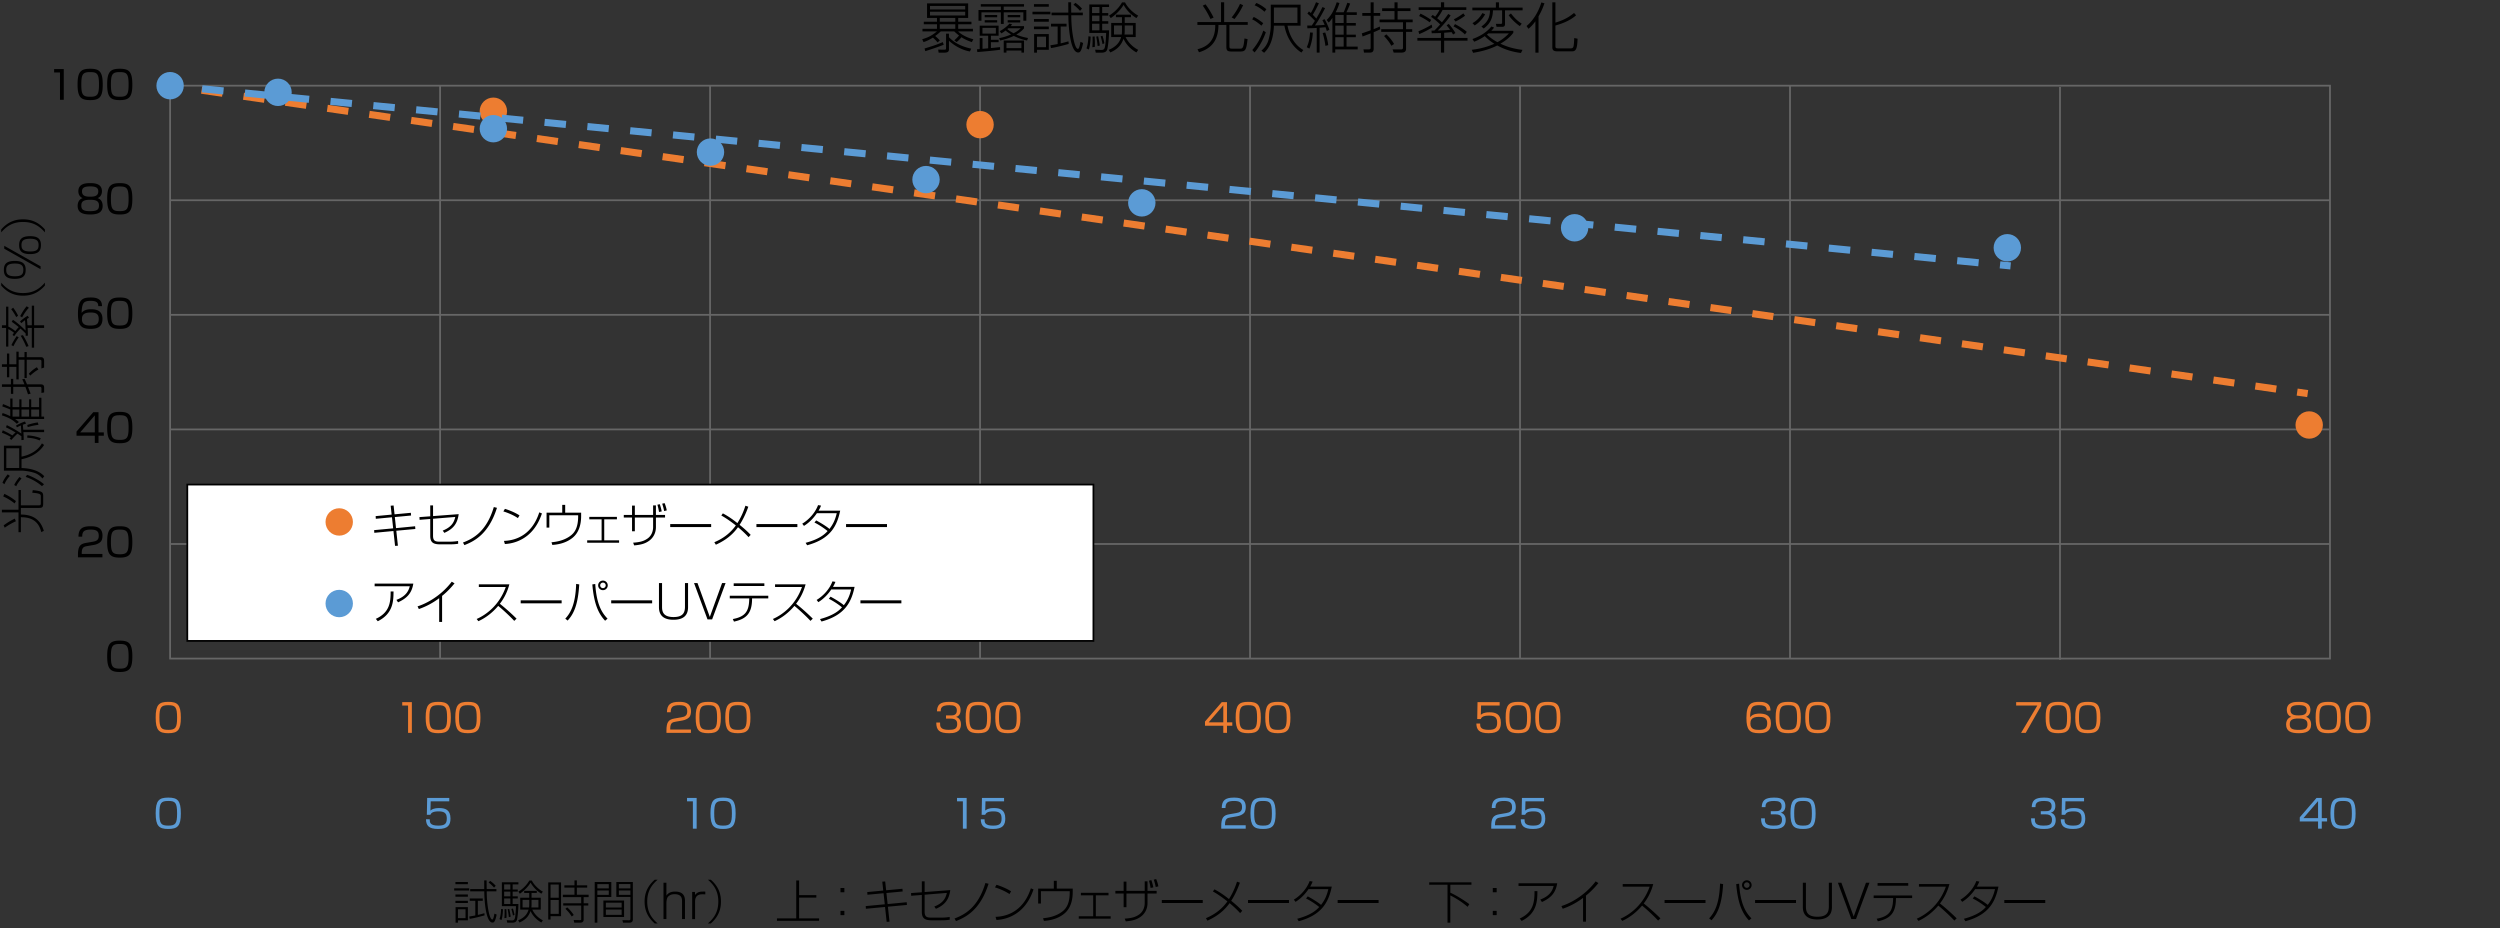<svg xmlns="http://www.w3.org/2000/svg" width="1879.782" height="697.946" viewBox="0 0 1409.837 523.459"><rect x="0" y="0" width="1409.837" height="523.459" fill="#333333" stroke="none"/><g fill="none" stroke="#666" stroke-miterlimit="10"><path d="M95.929 48.32h1218.028v323.07H95.929zM95.929 112.934h1218.028M95.929 177.548h1218.028M95.929 242.162h1218.028M95.929 306.776h1218.028M248.183 371.39V48.32M400.436 371.39V48.32M552.69 371.39V48.32M704.943 371.39V48.32M857.197 371.39V48.32M1009.45 371.39V48.32M1161.704 372.121V49.051"/></g><g fill="none" stroke="#ed7d31" stroke-miterlimit="10" stroke-width="4"><path d="m95.929 48.32 5.939.855"/><path stroke-dasharray="0 0 11.94 11.94" d="m113.686 50.877 1175.852 169.378"/><path d="m1295.447 221.106 5.939.855"/></g><circle cx="278.224" cy="62.738" r="7.726" fill="#ed7d31"/><circle cx="552.69" cy="70.289" r="7.726" fill="#ed7d31"/><circle cx="1302.238" cy="239.67" r="7.726" fill="#ed7d31"/><g fill="none" stroke="#5b9bd5" stroke-miterlimit="10" stroke-width="4"><path d="m95.929 48.32 5.972.584"/><path stroke-dasharray="0 0 12.128 12.128" d="m113.971 50.086 1007.871 98.689"/><path d="m1127.877 149.366 5.972.584"/></g><circle cx="278.224" cy="72.573" r="7.726" fill="#5b9bd5"/><circle cx="95.929" cy="48.32" r="7.726" fill="#5b9bd5"/><circle cx="156.784" cy="52.067" r="7.726" fill="#5b9bd5"/><circle cx="400.67" cy="85.781" r="7.726" fill="#5b9bd5"/><circle cx="522.215" cy="101.281" r="7.726" fill="#5b9bd5"/><circle cx="643.905" cy="114.397" r="7.726" fill="#5b9bd5"/><circle cx="887.979" cy="128.457" r="7.726" fill="#5b9bd5"/><circle cx="1131.995" cy="139.722" r="7.726" fill="#5b9bd5"/><path d="M10.425 288.948h-9.36v-1.482h9.36v-11.154h1.352v8.658h10.011c.91 0 1.222-.078 1.222-1.248v-3.719c0-1.17-.078-1.742-4.81-2.132l.286-1.481c5.018.572 5.876.936 5.876 3.458v4.004c0 2.106-.442 2.574-2.34 2.574H11.777v3.744c5.694.026 10.765 1.897 12.949 9.204l-1.456.702c-1.82-7.826-7.982-8.398-11.493-8.398v8.45h-1.352v-11.18Zm-7.956-10.453c2.756 1.301 4.706 2.627 6.526 4.082l-.754 1.326c-2.418-1.924-4.472-3.068-6.422-3.952l.65-1.456Zm-.416 17.785c2.366-1.769 4.134-2.756 6.266-3.822l.65 1.482c-2.522 1.195-4.29 2.235-6.292 3.64l-.624-1.3ZM5.563 268.408c-1.17 1.196-2.418 3.067-3.042 4.653l-1.118-.806c.572-1.534 1.872-3.562 2.99-4.758l1.17.91Zm6.578-17.083v6.188c7.982-1.638 10.687-6.11 11.519-7.488l1.196.91c-2.08 3.354-6.396 6.864-12.714 8.034v4.966c5.226.183 9.88 1.456 12.818 4.628l-1.014 1.274c-.676-.78-2.184-2.47-4.758-3.25-2.808-.858-5.668-1.17-7.046-1.17H2.209v-14.093h9.933Zm-8.581 1.482v11.128h7.28v-11.128H3.561Zm8.581 17.03c-1.56 1.898-2.418 3.068-2.964 4.368l-1.17-.702c.39-.832.91-1.924 2.964-4.524l1.17.858Zm11.519 4.316a27.068 27.068 0 0 0-9.179-5.2l.78-1.196c3.77 1.3 7.774 3.692 9.542 5.356l-1.144 1.04ZM5.797 230.941c-.494-.234-.936-.416-2.288-.936-1.118-.416-1.664-.624-2.21-.806l.39-1.326c1.066.364 3.094 1.248 4.108 1.768v-4.914h1.274v4.862h3.822v-4.394h1.222v4.394h4.291v-4.394h1.196v4.394h4.446v-5.278h1.3v10.608h1.534v1.352H8.476c1.3.884 1.664 1.248 2.184 1.742l-1.196.962c-2.34-2.262-4.186-3.302-8.398-4.758l.364-1.274c.78.234 2.132.624 4.368 1.769v-3.771Zm-1.95 8.789c1.066.546 5.148 2.626 8.19 4.784-.104-2.184-.13-2.86-.26-4.576a23.65 23.65 0 0 0-2.236 1.066l-.494-1.014c1.118-.728 3.718-1.872 5.018-2.288l.624 1.196a53.29 53.29 0 0 0-1.82.624c.052.442.234 2.392.26 2.808h11.752v1.352H13.207c.156 2.262.156 3.458.156 4.42l-1.3.078c.026-1.144.026-1.586 0-2.184-.728-.494-1.664-1.092-2.21-1.456a39.114 39.114 0 0 0-3.432 3.562l-1.014-.754c.338-.39.468-.546.754-.884-1.846-1.118-3.432-1.768-5.096-2.444l.494-1.352c.312.13.78.364 2.86 1.404.26.13 2.08 1.17 2.574 1.482.65-.65 1.092-1.092 1.794-1.664-2.652-1.534-2.964-1.716-5.434-2.912l.494-1.248Zm3.224-8.789v3.979h3.822v-3.979H7.071Zm5.044 0v3.979h4.291v-3.979h-4.291Zm10.219 17.447c-2.47-1.092-4.368-1.352-6.994-1.56l.104-1.3c3.433.13 6.5 1.118 7.541 1.638l-.65 1.222Zm-.65-8.814c-1.222.156-3.38.494-6.058 1.3l-.26-1.222c1.274-.442 3.926-1.222 5.98-1.404l.338 1.326Zm-4.082-8.632v3.979h4.446v-3.979h-4.446ZM1.091 205.435h2.834v-6.084h1.3v6.084h4.004v-7.124h1.3v3.12h3.276v-2.912h1.274v2.912h7.878c1.352 0 1.924.598 1.924 2.314v3.536l-1.534.52.026-3.952c0-.702-.234-.962-.884-.962h-7.41v10.296h-1.274v-10.296h-3.276v11.076h-1.3v-7.072H5.225v5.85h-1.3v-5.85H1.091v-1.456Zm12.767 8.216c.39.806.806 1.69 1.378 3.094h7.619c1.274 0 2.028.338 2.028 1.846v2.73l-1.534.26.026-2.522c0-.39-.156-.884-.728-.884h-6.838a666.66 666.66 0 0 0 1.456 3.822l-1.482.364c-.234-.728-.52-1.638-1.456-4.187H7.463v3.952h-1.3v-3.952H1.091v-1.43h5.07v-3.094h1.3v3.094h6.318c-.754-1.898-.988-2.34-1.248-2.886l1.326-.208Zm7.8-5.252c-1.508.729-3.614 2.47-4.602 3.433l-.806-1.066c.91-.988 2.522-2.522 4.55-3.666l.858 1.3ZM17.939 183.413v-11.05h1.3v11.05h5.642v1.508h-5.642v11.154h-1.3v-11.154h-2.34c.078 1.326.104 3.042.13 4.368l-1.248.104c-.026-.91-.026-1.014-.026-1.352-.364-.364-1.17-1.222-2.912-2.756-.754.832-2.132 2.184-3.562 4.316l-.91-.728c.234-.39.39-.624.832-1.222-1.274-.962-1.924-1.404-3.198-2.054v9.88H3.431v-10.556h-2.34v-1.508h2.34v-10.478h1.274v11.232c1.196.598 2.288 1.222 3.926 2.548.624-.78 1.248-1.534 1.924-2.236-.156-.156-1.69-1.456-3.952-3.016l.702-1.118c2.652 1.742 5.955 4.836 7.125 6.11 0-.104-.078-3.849-.338-5.876-.442.312-.858.624-2.106 1.664l-.676-.988c1.248-1.17 3.016-2.418 4.316-3.172l.702 1.118c-.338.182-.442.26-1.118.676.078.858.208 2.6.286 3.536h2.444Zm-8.788-4.576a29.577 29.577 0 0 0-2.834-4.498l1.118-.806c1.326 1.794 2.054 3.068 2.756 4.498l-1.04.806Zm1.404 11.415c-1.118 1.456-2.34 3.614-2.964 4.992l-1.144-.624c1.04-2.262 2.47-4.342 2.964-5.07l1.145.702Zm5.746-16.667c-1.326 1.248-3.042 3.848-3.822 5.408l-1.092-.728c.468-.858 2.002-3.718 3.692-5.564l1.222.884Zm-1.508 21.997a40.968 40.968 0 0 0-3.146-6.266l1.3-.286a39.277 39.277 0 0 1 3.172 6.163l-1.326.39ZM.675 159.389c2.86 3.302 6.345 5.876 12.325 5.876s9.464-2.574 12.325-5.876v1.638c-4.265 4.94-8.918 5.72-12.325 5.72s-8.06-.78-12.325-5.72v-1.638ZM8.319 147.143c3.718 0 6.162 1.092 6.162 4.94 0 2.73-.754 5.174-6.162 5.174-4.888 0-6.136-1.976-6.136-5.044 0-2.912 1.092-5.07 6.136-5.07Zm-5.928-8.528L22.88 150.16v1.664L2.391 140.253v-1.638Zm5.98 17.187c3.484 0 4.784-.884 4.784-3.667 0-2.314-1.092-3.51-4.732-3.51-4.108 0-4.914 1.352-4.914 3.588 0 2.21.858 3.588 4.862 3.588Zm8.581-22.621c3.692 0 6.136 1.066 6.136 4.915 0 2.756-.754 5.2-6.136 5.2-4.888 0-6.162-2.002-6.162-5.07 0-2.912 1.118-5.044 6.162-5.044Zm.026 8.632c3.51 0 4.784-.858 4.784-3.64 0-2.34-1.092-3.536-4.732-3.536-4.108 0-4.915 1.378-4.915 3.614 0 2.21.884 3.562 4.862 3.562ZM.675 129.412c4.265-4.94 8.918-5.72 12.325-5.72s8.06.78 12.325 5.72v1.638c-2.86-3.302-6.345-5.876-12.325-5.876S3.536 127.748.675 131.05v-1.638ZM35.955 38.944v17.338h-2.134V40.858H30.52v-1.914h5.435ZM50.849 38.768c5.303 0 7.085 1.672 7.085 8.956 0 6.975-1.76 8.735-7.085 8.735-5.237 0-7.107-1.628-7.107-8.845 0-7.173 1.826-8.845 7.107-8.845Zm-4.995 8.89c0 5.918.968 6.909 5.083 6.909 3.96 0 4.885-1.188 4.885-6.843 0-6.161-1.034-7.063-4.995-7.063-4.071 0-4.973 1.122-4.973 6.997ZM67.546 38.768c5.303 0 7.085 1.672 7.085 8.956 0 6.975-1.76 8.735-7.085 8.735-5.237 0-7.107-1.628-7.107-8.845 0-7.173 1.826-8.845 7.107-8.845Zm-4.995 8.89c0 5.918.968 6.909 5.083 6.909 3.96 0 4.885-1.188 4.885-6.843 0-6.161-1.034-7.063-4.995-7.063-4.071 0-4.973 1.122-4.973 6.997ZM57.89 116.096c0 4.048-3.279 4.862-7.041 4.862-4.093 0-7.063-.99-7.063-4.884 0-.44 0-3.521 2.882-4.357-1.76-.594-2.486-2.266-2.486-3.851 0-4.4 4.291-4.599 6.667-4.599 2.442 0 6.645.242 6.645 4.599 0 1.584-.726 3.257-2.486 3.851 2.816.814 2.882 3.741 2.882 4.379Zm-2.068-.22c0-2.596-1.782-3.212-4.973-3.212-3.609 0-4.995.814-4.995 3.256 0 2.311 1.166 3.168 4.995 3.168 3.96 0 4.973-.968 4.973-3.212Zm-9.571-7.855c0 2.794 2.75 2.904 4.73 2.904 2.619 0 4.445-.572 4.445-2.992 0-1.871-1.034-2.816-4.577-2.816-3.917 0-4.599 1.188-4.599 2.904ZM67.546 103.268c5.303 0 7.085 1.672 7.085 8.956 0 6.975-1.76 8.735-7.085 8.735-5.237 0-7.107-1.628-7.107-8.845 0-7.173 1.826-8.845 7.107-8.845Zm-4.995 8.89c0 5.918.968 6.909 5.083 6.909 3.96 0 4.885-1.188 4.885-6.843 0-6.161-1.034-7.063-4.995-7.063-4.071 0-4.973 1.122-4.973 6.997ZM55.403 172.652c.022-1.584-.462-2.992-4.291-2.992-1.188 0-3.235.066-4.071 1.43-.77 1.254-1.012 3.521-.99 5.391 1.43-2.046 4.269-2.09 5.325-2.09 3.059 0 6.403.814 6.403 5.413 0 5.105-3.63 5.655-6.755 5.655-5.347 0-7.063-1.914-7.063-8.603 0-8.273 2.927-9.087 7.217-9.087 1.716 0 6.403 0 6.337 4.885h-2.112Zm-9.197 7.437c0 3.234 2.728 3.499 4.708 3.499 3.696 0 4.774-1.012 4.774-3.807 0-3.212-2.288-3.542-4.752-3.542-4.467 0-4.73 2.223-4.73 3.851ZM67.546 167.768c5.303 0 7.085 1.672 7.085 8.956 0 6.975-1.76 8.735-7.085 8.735-5.237 0-7.107-1.628-7.107-8.845 0-7.173 1.826-8.845 7.107-8.845Zm-4.995 8.89c0 5.918.968 6.909 5.083 6.909 3.96 0 4.885-1.188 4.885-6.843 0-6.161-1.034-7.063-4.995-7.063-4.071 0-4.973 1.122-4.973 6.997ZM55.557 232.444v11.397h2.993v1.892h-2.993v4.049h-2.09v-4.049H43.148v-2.354l9.461-10.936h2.948Zm-2.09 1.804-8.251 9.593h8.251v-9.593ZM67.546 232.268c5.303 0 7.085 1.672 7.085 8.956 0 6.975-1.76 8.735-7.085 8.735-5.237 0-7.107-1.628-7.107-8.845 0-7.173 1.826-8.845 7.107-8.845Zm-4.995 8.89c0 5.918.968 6.909 5.083 6.909 3.96 0 4.885-1.188 4.885-6.843 0-6.161-1.034-7.063-4.995-7.063-4.071 0-4.973 1.122-4.973 6.997ZM49.132 307.968c-1.65.285-3.037.594-3.037 3.895v.506h11.662v1.914H43.961v-1.254c0-4.709 1.078-6.271 4.511-6.865l3.96-.682c2.046-.353 3.256-1.013 3.256-3.345 0-2.354-1.012-3.477-4.444-3.477-3.829 0-4.863 1.056-4.885 3.982h-2.112c.044-4.269 1.937-5.875 6.799-5.875 2.794 0 6.755.308 6.755 5.28 0 .837-.11 2.597-1.1 3.521-.814.77-2.134 1.452-3.652 1.716l-3.917.683ZM67.546 296.768c5.303 0 7.085 1.672 7.085 8.955 0 6.976-1.76 8.735-7.085 8.735-5.237 0-7.107-1.628-7.107-8.845 0-7.174 1.826-8.846 7.107-8.846Zm-4.995 8.89c0 5.919.968 6.909 5.083 6.909 3.96 0 4.885-1.188 4.885-6.844 0-6.161-1.034-7.062-4.995-7.062-4.071 0-4.973 1.122-4.973 6.997ZM67.546 361.268c5.303 0 7.085 1.673 7.085 8.955 0 6.976-1.76 8.735-7.085 8.735-5.237 0-7.107-1.628-7.107-8.845 0-7.173 1.826-8.846 7.107-8.846Zm-4.995 8.89c0 5.919.968 6.909 5.083 6.909 3.96 0 4.885-1.188 4.885-6.844 0-6.16-1.034-7.062-4.995-7.062-4.071 0-4.973 1.122-4.973 6.997Z"/><g fill="#ed7d31"><path d="M94.896 395.791c5.303 0 7.085 1.672 7.085 8.955 0 6.976-1.76 8.735-7.085 8.735-5.237 0-7.107-1.628-7.107-8.846 0-7.173 1.826-8.845 7.107-8.845Zm-4.995 8.89c0 5.918.968 6.908 5.083 6.908 3.96 0 4.885-1.188 4.885-6.843 0-6.161-1.034-7.062-4.995-7.062-4.071 0-4.973 1.122-4.973 6.997ZM232.262 395.966v17.339h-2.134V397.88h-3.301v-1.914h5.435ZM247.156 395.791c5.303 0 7.085 1.672 7.085 8.955 0 6.976-1.76 8.735-7.085 8.735-5.237 0-7.107-1.628-7.107-8.846 0-7.173 1.826-8.845 7.107-8.845Zm-4.995 8.89c0 5.918.968 6.908 5.083 6.908 3.96 0 4.885-1.188 4.885-6.843 0-6.161-1.034-7.062-4.995-7.062-4.071 0-4.973 1.122-4.973 6.997ZM263.854 395.791c5.303 0 7.085 1.672 7.085 8.955 0 6.976-1.76 8.735-7.085 8.735-5.237 0-7.107-1.628-7.107-8.846 0-7.173 1.826-8.845 7.107-8.845Zm-4.995 8.89c0 5.918.968 6.908 5.083 6.908 3.96 0 4.885-1.188 4.885-6.843 0-6.161-1.034-7.062-4.995-7.062-4.071 0-4.973 1.122-4.973 6.997ZM381.001 406.99c-1.65.286-3.037.595-3.037 3.895v.507h11.662v1.914H375.83v-1.255c0-4.708 1.078-6.271 4.511-6.864l3.96-.683c2.046-.352 3.257-1.012 3.257-3.344 0-2.354-1.012-3.477-4.445-3.477-3.829 0-4.863 1.056-4.885 3.982h-2.112c.044-4.269 1.936-5.875 6.799-5.875 2.794 0 6.755.308 6.755 5.28 0 .837-.11 2.597-1.101 3.521-.814.771-2.134 1.452-3.652 1.717l-3.917.682ZM399.416 395.791c5.303 0 7.085 1.672 7.085 8.955 0 6.976-1.76 8.735-7.085 8.735-5.237 0-7.107-1.628-7.107-8.846 0-7.173 1.826-8.845 7.107-8.845Zm-4.995 8.89c0 5.918.968 6.908 5.083 6.908 3.96 0 4.885-1.188 4.885-6.843 0-6.161-1.034-7.062-4.995-7.062-4.071 0-4.973 1.122-4.973 6.997ZM416.113 395.791c5.303 0 7.085 1.672 7.085 8.955 0 6.976-1.76 8.735-7.085 8.735-5.237 0-7.107-1.628-7.107-8.846 0-7.173 1.826-8.845 7.107-8.845Zm-4.995 8.89c0 5.918.968 6.908 5.083 6.908 3.96 0 4.885-1.188 4.885-6.843 0-6.161-1.034-7.062-4.995-7.062-4.071 0-4.973 1.122-4.973 6.997ZM530.136 407.474c-.044 2.046-.088 4.114 4.863 4.114 2.75 0 4.796-.33 4.796-3.19 0-1.122-.066-3.168-3.718-3.168h-2.596v-1.782h2.618c1.32 0 3.499 0 3.499-2.795 0-2.398-1.606-2.97-4.247-2.97-4.489 0-4.841 1.628-4.863 3.477h-2.112c.154-3.587 1.584-5.369 6.909-5.369 1.87 0 6.425 0 6.425 4.665 0 3.124-1.958 3.652-2.574 3.828.682.242 2.772.946 2.772 4.158 0 4.841-4.269 5.039-6.645 5.039-5.545 0-7.261-1.65-7.261-6.007h2.134ZM551.675 395.791c5.303 0 7.085 1.672 7.085 8.955 0 6.976-1.76 8.735-7.085 8.735-5.237 0-7.107-1.628-7.107-8.846 0-7.173 1.826-8.845 7.107-8.845Zm-4.995 8.89c0 5.918.968 6.908 5.083 6.908 3.96 0 4.885-1.188 4.885-6.843 0-6.161-1.034-7.062-4.995-7.062-4.071 0-4.973 1.122-4.973 6.997ZM568.373 395.791c5.303 0 7.085 1.672 7.085 8.955 0 6.976-1.76 8.735-7.085 8.735-5.237 0-7.107-1.628-7.107-8.846 0-7.173 1.826-8.845 7.107-8.845Zm-4.995 8.89c0 5.918.968 6.908 5.083 6.908 3.96 0 4.885-1.188 4.885-6.843 0-6.161-1.034-7.062-4.995-7.062-4.071 0-4.973 1.122-4.973 6.997ZM691.945 395.966v11.397h2.993v1.893h-2.993v4.049h-2.09v-4.049h-10.319v-2.354l9.461-10.936h2.948Zm-2.09 1.805-8.251 9.593h8.251v-9.593ZM703.934 395.791c5.303 0 7.085 1.672 7.085 8.955 0 6.976-1.76 8.735-7.085 8.735-5.236 0-7.106-1.628-7.106-8.846 0-7.173 1.826-8.845 7.106-8.845Zm-4.994 8.89c0 5.918.968 6.908 5.082 6.908 3.961 0 4.885-1.188 4.885-6.843 0-6.161-1.034-7.062-4.994-7.062-4.071 0-4.973 1.122-4.973 6.997ZM720.632 395.791c5.303 0 7.085 1.672 7.085 8.955 0 6.976-1.761 8.735-7.085 8.735-5.237 0-7.107-1.628-7.107-8.846 0-7.173 1.826-8.845 7.107-8.845Zm-4.995 8.89c0 5.918.968 6.908 5.083 6.908 3.96 0 4.885-1.188 4.885-6.843 0-6.161-1.034-7.062-4.995-7.062-4.07 0-4.973 1.122-4.973 6.997ZM845.701 395.966v1.914h-10.473l-.154 5.237c.616-.528 1.65-1.431 4.973-1.431 3.146 0 6.337.814 6.337 5.854 0 3.696-1.364 5.94-6.931 5.94-5.413 0-6.8-1.958-6.888-5.457h2.112c.022 1.738.044 3.564 4.797 3.564 3.345 0 4.818-.836 4.818-3.828 0-2.354-.483-4.203-4.51-4.203-3.565 0-4.27.946-4.753 1.937h-1.98l.176-9.527h12.476ZM856.194 395.791c5.303 0 7.085 1.672 7.085 8.955 0 6.976-1.76 8.735-7.085 8.735-5.236 0-7.106-1.628-7.106-8.846 0-7.173 1.826-8.845 7.106-8.845Zm-4.994 8.89c0 5.918.968 6.908 5.082 6.908 3.961 0 4.885-1.188 4.885-6.843 0-6.161-1.034-7.062-4.994-7.062-4.071 0-4.973 1.122-4.973 6.997ZM872.892 395.791c5.303 0 7.085 1.672 7.085 8.955 0 6.976-1.761 8.735-7.085 8.735-5.237 0-7.107-1.628-7.107-8.846 0-7.173 1.826-8.845 7.107-8.845Zm-4.995 8.89c0 5.918.968 6.908 5.083 6.908 3.96 0 4.885-1.188 4.885-6.843 0-6.161-1.034-7.062-4.995-7.062-4.07 0-4.973 1.122-4.973 6.997ZM996.31 400.675c.022-1.584-.462-2.992-4.291-2.992-1.188 0-3.234.065-4.07 1.43-.77 1.254-1.012 3.521-.99 5.391 1.431-2.046 4.269-2.09 5.325-2.09 3.059 0 6.402.813 6.402 5.412 0 5.105-3.63 5.655-6.755 5.655-5.347 0-7.062-1.914-7.062-8.604 0-8.272 2.926-9.087 7.217-9.087 1.717 0 6.403 0 6.337 4.885h-2.112Zm-9.197 7.437c0 3.234 2.729 3.499 4.709 3.499 3.696 0 4.774-1.013 4.774-3.807 0-3.213-2.288-3.543-4.753-3.543-4.467 0-4.73 2.223-4.73 3.851ZM1008.454 395.791c5.303 0 7.085 1.672 7.085 8.955 0 6.976-1.761 8.735-7.085 8.735-5.237 0-7.107-1.628-7.107-8.846 0-7.173 1.826-8.845 7.107-8.845Zm-4.995 8.89c0 5.918.968 6.908 5.083 6.908 3.96 0 4.885-1.188 4.885-6.843 0-6.161-1.034-7.062-4.995-7.062-4.07 0-4.973 1.122-4.973 6.997ZM1025.151 395.791c5.303 0 7.085 1.672 7.085 8.955 0 6.976-1.76 8.735-7.085 8.735-5.236 0-7.106-1.628-7.106-8.846 0-7.173 1.826-8.845 7.106-8.845Zm-4.994 8.89c0 5.918.968 6.908 5.082 6.908 3.961 0 4.885-1.188 4.885-6.843 0-6.161-1.034-7.062-4.994-7.062-4.071 0-4.973 1.122-4.973 6.997ZM1151.1 395.966v1.98l-8.735 15.358h-2.618l9.176-15.425h-11.948v-1.914h14.126ZM1160.713 395.791c5.303 0 7.085 1.672 7.085 8.955 0 6.976-1.761 8.735-7.085 8.735-5.237 0-7.107-1.628-7.107-8.846 0-7.173 1.826-8.845 7.107-8.845Zm-4.995 8.89c0 5.918.968 6.908 5.083 6.908 3.96 0 4.885-1.188 4.885-6.843 0-6.161-1.034-7.062-4.995-7.062-4.07 0-4.973 1.122-4.973 6.997ZM1177.411 395.791c5.303 0 7.085 1.672 7.085 8.955 0 6.976-1.76 8.735-7.085 8.735-5.236 0-7.106-1.628-7.106-8.846 0-7.173 1.826-8.845 7.106-8.845Zm-4.994 8.89c0 5.918.968 6.908 5.082 6.908 3.961 0 4.885-1.188 4.885-6.843 0-6.161-1.034-7.062-4.994-7.062-4.071 0-4.973 1.122-4.973 6.997ZM1303.316 408.619c0 4.048-3.279 4.862-7.041 4.862-4.093 0-7.063-.99-7.063-4.885 0-.44 0-3.521 2.883-4.356-1.761-.594-2.486-2.267-2.486-3.851 0-4.4 4.29-4.599 6.667-4.599 2.442 0 6.645.242 6.645 4.599 0 1.584-.726 3.257-2.486 3.851 2.816.814 2.883 3.74 2.883 4.379Zm-2.068-.221c0-2.596-1.782-3.212-4.973-3.212-3.608 0-4.995.813-4.995 3.256 0 2.311 1.166 3.169 4.995 3.169 3.96 0 4.973-.969 4.973-3.213Zm-9.571-7.854c0 2.794 2.75 2.904 4.73 2.904 2.618 0 4.444-.572 4.444-2.992 0-1.871-1.034-2.816-4.576-2.816-3.917 0-4.599 1.188-4.599 2.904ZM1312.972 395.791c5.303 0 7.085 1.672 7.085 8.955 0 6.976-1.76 8.735-7.085 8.735-5.236 0-7.106-1.628-7.106-8.846 0-7.173 1.826-8.845 7.106-8.845Zm-4.994 8.89c0 5.918.968 6.908 5.082 6.908 3.961 0 4.885-1.188 4.885-6.843 0-6.161-1.034-7.062-4.994-7.062-4.071 0-4.973 1.122-4.973 6.997ZM1329.67 395.791c5.303 0 7.085 1.672 7.085 8.955 0 6.976-1.761 8.735-7.085 8.735-5.237 0-7.107-1.628-7.107-8.846 0-7.173 1.826-8.845 7.107-8.845Zm-4.995 8.89c0 5.918.968 6.908 5.083 6.908 3.96 0 4.885-1.188 4.885-6.843 0-6.161-1.034-7.062-4.995-7.062-4.07 0-4.973 1.122-4.973 6.997Z"/></g><g fill="#5b9bd5"><path d="M94.896 449.793c5.303 0 7.085 1.673 7.085 8.956 0 6.975-1.76 8.734-7.085 8.734-5.237 0-7.107-1.628-7.107-8.845 0-7.173 1.826-8.846 7.107-8.846Zm-4.995 8.89c0 5.919.968 6.909 5.083 6.909 3.96 0 4.885-1.188 4.885-6.843 0-6.161-1.034-7.063-4.995-7.063-4.071 0-4.973 1.122-4.973 6.997ZM253.36 449.97v1.914h-10.473l-.154 5.236c.616-.527 1.65-1.43 4.973-1.43 3.146 0 6.337.813 6.337 5.853 0 3.696-1.364 5.94-6.931 5.94-5.413 0-6.799-1.958-6.887-5.456h2.112c.022 1.738.044 3.564 4.797 3.564 3.344 0 4.818-.836 4.818-3.829 0-2.354-.484-4.202-4.51-4.202-3.565 0-4.269.946-4.753 1.937h-1.98l.176-9.527h12.476ZM392.871 449.97v17.338h-2.134v-15.424h-3.301v-1.914h5.435ZM407.764 449.793c5.303 0 7.085 1.673 7.085 8.956 0 6.975-1.76 8.734-7.085 8.734-5.237 0-7.107-1.628-7.107-8.845 0-7.173 1.826-8.846 7.107-8.846Zm-4.995 8.89c0 5.919.968 6.909 5.083 6.909 3.96 0 4.885-1.188 4.885-6.843 0-6.161-1.034-7.063-4.995-7.063-4.071 0-4.973 1.122-4.973 6.997ZM545.13 449.97v17.338h-2.134v-15.424h-3.301v-1.914h5.435ZM566.228 449.97v1.914h-10.473l-.154 5.236c.616-.527 1.65-1.43 4.973-1.43 3.146 0 6.337.813 6.337 5.853 0 3.696-1.364 5.94-6.931 5.94-5.413 0-6.799-1.958-6.887-5.456h2.112c.022 1.738.044 3.564 4.797 3.564 3.344 0 4.818-.836 4.818-3.829 0-2.354-.484-4.202-4.51-4.202-3.565 0-4.269.946-4.753 1.937h-1.98l.176-9.527h12.476ZM693.869 460.994c-1.65.286-3.036.594-3.036 3.895v.506h11.661v1.914h-13.796v-1.254c0-4.709 1.078-6.271 4.511-6.865l3.961-.682c2.046-.353 3.257-1.013 3.257-3.345 0-2.354-1.013-3.477-4.445-3.477-3.828 0-4.862 1.057-4.885 3.982h-2.112c.044-4.269 1.937-5.875 6.799-5.875 2.795 0 6.756.309 6.756 5.281 0 .836-.11 2.597-1.101 3.521-.814.77-2.135 1.452-3.652 1.716l-3.917.683ZM712.283 449.793c5.303 0 7.085 1.673 7.085 8.956 0 6.975-1.76 8.734-7.085 8.734-5.236 0-7.106-1.628-7.106-8.845 0-7.173 1.826-8.846 7.106-8.846Zm-4.994 8.89c0 5.919.968 6.909 5.082 6.909 3.961 0 4.885-1.188 4.885-6.843 0-6.161-1.034-7.063-4.994-7.063-4.071 0-4.973 1.122-4.973 6.997ZM846.128 460.994c-1.65.286-3.036.594-3.036 3.895v.506h11.661v1.914h-13.796v-1.254c0-4.709 1.078-6.271 4.511-6.865l3.961-.682c2.046-.353 3.257-1.013 3.257-3.345 0-2.354-1.013-3.477-4.445-3.477-3.828 0-4.862 1.057-4.885 3.982h-2.112c.044-4.269 1.937-5.875 6.799-5.875 2.795 0 6.756.309 6.756 5.281 0 .836-.11 2.597-1.101 3.521-.814.77-2.135 1.452-3.652 1.716l-3.917.683ZM870.748 449.97v1.914h-10.474l-.154 5.236c.616-.527 1.65-1.43 4.973-1.43 3.146 0 6.337.813 6.337 5.853 0 3.696-1.364 5.94-6.931 5.94-5.413 0-6.799-1.958-6.887-5.456h2.112c.021 1.738.044 3.564 4.797 3.564 3.344 0 4.818-.836 4.818-3.829 0-2.354-.484-4.202-4.511-4.202-3.564 0-4.269.946-4.753 1.937h-1.98l.177-9.527h12.476ZM995.263 461.477c-.044 2.047-.088 4.115 4.863 4.115 2.75 0 4.796-.33 4.796-3.19 0-1.122-.065-3.169-3.718-3.169h-2.597v-1.782h2.618c1.32 0 3.499 0 3.499-2.794 0-2.398-1.606-2.971-4.247-2.971-4.488 0-4.841 1.628-4.862 3.477h-2.112c.153-3.587 1.584-5.369 6.909-5.369 1.87 0 6.425 0 6.425 4.665 0 3.124-1.959 3.652-2.574 3.828.682.242 2.771.946 2.771 4.159 0 4.841-4.269 5.038-6.645 5.038-5.545 0-7.261-1.649-7.261-6.007h2.134ZM1016.802 449.793c5.303 0 7.085 1.673 7.085 8.956 0 6.975-1.761 8.734-7.085 8.734-5.237 0-7.107-1.628-7.107-8.845 0-7.173 1.826-8.846 7.107-8.846Zm-4.995 8.89c0 5.919.968 6.909 5.083 6.909 3.96 0 4.885-1.188 4.885-6.843 0-6.161-1.034-7.063-4.995-7.063-4.07 0-4.973 1.122-4.973 6.997ZM1147.523 461.477c-.044 2.047-.088 4.115 4.863 4.115 2.75 0 4.796-.33 4.796-3.19 0-1.122-.065-3.169-3.718-3.169h-2.597v-1.782h2.618c1.32 0 3.499 0 3.499-2.794 0-2.398-1.606-2.971-4.247-2.971-4.488 0-4.841 1.628-4.862 3.477h-2.112c.153-3.587 1.584-5.369 6.909-5.369 1.87 0 6.425 0 6.425 4.665 0 3.124-1.959 3.652-2.574 3.828.682.242 2.771.946 2.771 4.159 0 4.841-4.269 5.038-6.645 5.038-5.545 0-7.261-1.649-7.261-6.007h2.134ZM1175.266 449.97v1.914h-10.473l-.154 5.236c.616-.527 1.65-1.43 4.973-1.43 3.146 0 6.337.813 6.337 5.853 0 3.696-1.364 5.94-6.931 5.94-5.413 0-6.8-1.958-6.888-5.456h2.112c.022 1.738.044 3.564 4.797 3.564 3.345 0 4.818-.836 4.818-3.829 0-2.354-.483-4.202-4.51-4.202-3.565 0-4.27.946-4.753 1.937h-1.98l.176-9.527h12.476ZM1309.332 449.97v11.397h2.993v1.892h-2.993v4.049h-2.09v-4.049h-10.319v-2.354l9.461-10.936h2.948Zm-2.09 1.804-8.251 9.594h8.251v-9.594ZM1321.321 449.793c5.303 0 7.085 1.673 7.085 8.956 0 6.975-1.76 8.734-7.085 8.734-5.236 0-7.106-1.628-7.106-8.845 0-7.173 1.826-8.846 7.106-8.846Zm-4.994 8.89c0 5.919.968 6.909 5.082 6.909 3.961 0 4.885-1.188 4.885-6.843 0-6.161-1.034-7.063-4.994-7.063-4.071 0-4.973 1.122-4.973 6.997Z"/></g><path fill="#fff" stroke="#000" stroke-miterlimit="10" d="M105.626 273.264h510.995v88.167H105.626z"/><circle cx="191.301" cy="340.349" r="7.726" fill="#5b9bd5"/><circle cx="191.301" cy="294.346" r="7.726" fill="#ed7d31"/><path d="M233.084 329.098c-.858 5.513-3.692 8.32-8.606 10.583l-.91-1.404c5.278-1.977 6.864-4.967 7.515-7.671H211.27v-1.508h21.815Zm-21.139 19.891c7.878-3.614 8.346-9.464 8.346-15.444h1.638c-.052 5.252-.13 12.454-8.893 16.797l-1.092-1.353ZM249.308 350.731h-1.638V337.34a41.7 41.7 0 0 1-11.466 6.137l-.728-1.534c3.666-1.118 12.559-5.044 19.292-13.91l1.561.936c-3.458 4.265-6.422 6.604-7.021 7.072v14.69ZM268.807 349.067c5.123-2.236 12.792-7.67 16.407-18.045h-15.185v-1.481h17.213c-1.04 3.978-2.834 7.696-5.356 10.946.91.728 4.992 3.979 9.412 8.398l-1.3 1.248c-2.366-2.574-6.76-6.631-9.048-8.45-3.068 3.64-6.838 6.656-11.18 8.632l-.962-1.248ZM316.726 338.537v1.69h-23.089v-1.69h23.089ZM318.779 348.885c2.834-3.042 5.772-7.853 6.136-19.604l1.742.285c-.676 11.024-2.86 16.433-6.552 20.385l-1.326-1.065Zm16.9-19.553c.729 11.57 3.771 16.276 6.942 19.553l-1.378 1.17c-3.562-3.822-6.266-9.126-7.202-20.489l1.638-.233Zm7.046.78c0 1.481-1.196 2.704-2.704 2.704s-2.704-1.223-2.704-2.704c0-1.509 1.222-2.704 2.704-2.704s2.704 1.195 2.704 2.704Zm-4.264 0c0 .857.702 1.56 1.56 1.56.884 0 1.56-.728 1.56-1.56 0-.885-.702-1.561-1.56-1.561-.832 0-1.56.676-1.56 1.561ZM367.764 338.537v1.69h-23.089v-1.69h23.089ZM373.354 328.812v13.391c0 2.471.442 5.772 6.448 5.772 4.836 0 6.474-1.95 6.474-5.772v-13.391h1.742v13.625c0 4.706-2.73 7.072-8.243 7.072-5.226 0-8.164-2.21-8.164-7.072v-13.625h1.742ZM393.347 328.812l6.942 19.085 6.917-19.085h1.976l-7.592 20.489h-2.601l-7.592-20.489h1.95ZM433.257 335.962v1.482h-9.126l-.026.962c-.208 7.41-3.172 10.66-10.192 12.143l-.65-1.456c7.202-1.3 8.97-4.603 9.23-10.505l.052-1.144h-10.998v-1.482h21.71Zm-2.21-6.994v1.508h-17.291v-1.508h17.291ZM435.857 349.067c5.123-2.236 12.792-7.67 16.407-18.045h-15.185v-1.481h17.213c-1.04 3.978-2.834 7.696-5.356 10.946.91.728 4.992 3.979 9.412 8.398l-1.3 1.248c-2.366-2.574-6.76-6.631-9.048-8.45-3.068 3.64-6.838 6.656-11.18 8.632l-.962-1.248ZM468.383 336.483c2.964 1.586 6.11 3.588 7.488 4.81 1.794-2.313 3.198-4.836 4.108-8.892h-11.181c-1.95 2.859-4.368 5.355-7.306 7.176l-.962-1.248c3.822-2.314 7.333-6.188 8.918-10.479l1.69.286c-.39.937-.754 1.769-1.404 2.834h12.194c-1.69 8.061-4.992 15.835-18.643 19.527l-.858-1.379c7.982-2.132 10.895-4.966 12.402-6.63-1.222-1.014-4.16-3.198-7.41-4.811l.962-1.195ZM508.319 338.537v1.69H485.23v-1.69h23.089ZM220.317 285.185l1.638-.13.546 4.992 9.204-.857.104 1.533-9.152.858.676 6.24 10.764-1.04.13 1.534-10.738.988.91 8.45-1.612.078-.91-8.373-10.791 1.015-.104-1.508 10.738-1.015-.676-6.24-9.101.858-.104-1.508 9.022-.858-.546-5.019ZM258.668 289.944c-.702 5.252-2.938 8.294-8.086 10.556l-.91-1.273c4.706-1.898 6.318-4.368 7.072-7.696l-12.532 1.014v9.595c0 3.016 1.378 3.328 3.874 3.328h5.148c.702 0 2.678.025 5.096-.391l.052 1.561c-.988.156-2.184.338-4.966.338h-5.174c-3.952 0-5.616-1.092-5.616-4.836v-9.465l-6.006.469-.078-1.534 6.084-.442v-6.162h1.586v6.032l14.456-1.092ZM261.085 305.96c5.382-2.08 13.208-5.877 17.395-20.021l1.768.442c-4.706 14.977-13.026 18.929-18.356 21.035l-.806-1.456ZM292.052 292.179c-2.288-1.586-5.72-3.042-8.19-3.77l.884-1.456c1.976.598 5.46 1.897 8.216 3.692l-.91 1.533Zm-7.853 12.845c7.722-.233 16.095-4.212 19.917-16.095l1.508.624c-.962 2.73-3.016 8.295-8.216 12.48-3.614 2.887-8.06 4.524-12.688 4.759l-.52-1.769ZM318.729 284.717v4.395h8.996v1.819c0 4.811-1.222 9.283-4.654 12.195-4.186 3.51-9.386 4.029-11.597 4.186l-.468-1.508c1.898-.182 7.046-.676 11.102-3.979 2.08-1.689 3.926-4.472 3.926-10.66v-.598h-16.25v6.968h-1.56v-8.424h8.84v-4.395h1.664ZM347.901 291.478v1.403h-7.15v11.831h8.372v1.352H331.13v-1.352h8.138v-11.831h-6.942v-1.403h15.575ZM368.311 285.003h1.586v5.382h5.148v1.482h-5.148v5.356c0 3.926-2.028 6.526-4.03 7.878-1.95 1.353-4.134 2.132-8.243 2.47l-.572-1.533c3.822-.261 5.954-.832 8.086-2.314 2.938-2.054 3.172-5.356 3.172-6.422v-5.435h-10.296v7.723h-1.586v-7.723h-4.654v-1.482h4.654v-5.252h1.586v5.252h10.296v-5.382Zm3.328 3.718c-.286-1.768-.546-2.834-.91-4.082l1.326-.312c.546 1.43.936 3.198 1.118 4.082l-1.534.312Zm2.886-.52a32.103 32.103 0 0 0-1.092-4.16l1.353-.312c.234.546.91 2.263 1.222 4.108l-1.482.364ZM401.045 295.534v1.69h-23.089v-1.69h23.089ZM422.131 302.918c-.806-.885-2.704-2.938-5.954-5.616-4.212 5.979-9.854 8.658-12.48 9.88l-.858-1.404c2.392-1.04 7.852-3.458 12.116-9.464-4.082-3.225-6.604-4.706-8.19-5.616l.884-1.196c2.912 1.534 5.616 3.433 8.19 5.486 2.756-4.29 4.083-8.398 4.524-9.803l1.638.572c-1.768 5.019-3.744 8.398-4.915 10.219 3.51 2.782 5.46 4.836 6.24 5.642l-1.196 1.301ZM449.665 295.534v1.69h-23.089v-1.69h23.089ZM460.272 293.48c2.964 1.586 6.11 3.588 7.488 4.81 1.794-2.313 3.198-4.836 4.108-8.892h-11.181c-1.95 2.859-4.368 5.355-7.306 7.176l-.962-1.248c3.822-2.314 7.333-6.188 8.918-10.479l1.69.286c-.39.937-.754 1.769-1.404 2.834h12.194c-1.69 8.061-4.992 15.835-18.643 19.527l-.858-1.379c7.982-2.132 10.895-4.966 12.402-6.63-1.222-1.014-4.16-3.198-7.41-4.811l.962-1.195ZM500.209 295.534v1.69H477.12v-1.69h23.089ZM264.607 500.969v1.248h-8.476v-1.248h8.476Zm-.754-3.588v1.248h-7.021v-1.248h7.021Zm0 7.046v1.274h-7.021v-1.274h7.021Zm0 3.562v1.248h-7.021v-1.248h7.021Zm0 3.562v7.437h-5.59v1.353h-1.352v-8.789h6.942Zm-1.326 1.223h-4.264v4.992h4.264v-4.992Zm10.738 3.432c-4.628 1.3-6.708 1.69-8.372 1.977l-.286-1.326c.832-.13 2.496-.416 3.432-.599v-8.268h-3.146v-1.326h7.358v1.326h-2.782v7.956c1.716-.39 2.678-.676 3.692-.962l.104 1.222Zm1.144-19.709c0 .885.026 3.251.052 4.889h5.486v1.274h-5.46c-.052 6.838 1.404 15.886 3.146 15.886.624 0 1.014-2.34 1.196-3.328l1.248.547c-.884 4.498-1.742 4.498-2.34 4.498-3.952 0-4.654-13.65-4.628-17.603h-7.957v-1.274h7.93c0-.78-.026-4.187-.026-4.889h1.352Zm4.212 4.057a21.256 21.256 0 0 0-3.094-2.886l.91-.91c1.196.857 2.002 1.534 3.12 2.756l-.936 1.04ZM281.663 518.286c.806-1.872.91-5.382.936-5.694l1.04.156c-.026 1.561-.26 4.55-.858 6.11l-1.118-.572Zm10.687-20.749v1.223h-3.25v2.86h2.886v1.195H289.1v2.652h2.886v1.196H289.1v3.12h3.25c-.026 4.056-.546 8.19-.936 9.204-.156.39-.546 1.353-2.574 1.353h-2.782l-.286-1.404 2.886.13c1.17.052 1.482-.624 1.586-.884.572-1.353.728-6.942.728-7.177h-7.956v-13.469h9.334Zm-4.55 1.223h-3.484v2.86h3.484v-2.86Zm0 4.056h-3.484v2.652h3.484v-2.652Zm0 3.849h-3.484v3.12h3.484v-3.12Zm-3.354 11.103c.052-.677.13-1.586.13-3.198 0-.858-.026-1.378-.026-1.82l.988-.078c0 .364.026.546.104 2.288.026.807 0 1.872-.026 2.652l-1.17.156Zm2.496-.546c-.13-1.534-.286-2.549-.65-4.473l.91-.156c.442 2.133.572 2.834.78 4.368l-1.04.261Zm2.314-.91c-.13-1.015-.624-2.86-.884-3.719l.884-.233c.286.91.754 2.496.884 3.562l-.884.391Zm2.938 2.704c3.667-1.534 5.2-3.666 5.876-6.059h-4.706v-6.683h5.096v-2.704h-2.86v-1.195h7.125v1.195h-2.964v2.704h5.2v6.683h-4.784c.598 1.248 2.158 4.057 5.954 6.059l-.832 1.222c-4.186-2.314-5.746-5.694-6.11-6.475-1.222 3.589-3.536 5.278-6.24 6.475l-.754-1.222Zm.156-16.199c.91-.571 4.056-2.521 6.136-6.24h1.43c1.274 2.601 4.134 5.148 6.214 6.24l-.832 1.17c-2.08-1.222-4.446-3.328-6.084-6.266-1.17 2.158-4.004 4.966-6.058 6.266l-.806-1.17Zm6.11 4.654h-3.77v4.29h3.667c.026-.312.104-.884.104-1.768v-2.522Zm1.3 2.548c0 .702-.026 1.04-.104 1.742h3.978v-4.29h-3.874v2.548ZM316.399 497.615v19.059h-5.928v1.898h-1.3v-20.957h7.228Zm-1.3 1.196h-4.628v7.462h4.628v-7.462Zm0 8.736h-4.628v7.826h4.628v-7.826Zm14.041 11.154c0 1.223-.91 1.612-1.872 1.612h-3.433l-.312-1.482 3.432.053c.806 0 .806-.053.806-.677v-7.54h-10.14v-1.274h10.14v-3.458h-10.348v-1.352h6.552v-4.03h-5.694v-1.274h5.694v-2.808h1.352v2.808h5.824v1.274h-5.824v4.03h6.63v1.352h-2.808v3.458h2.626v1.274h-2.626v8.034Zm-6.708-1.846c-1.196-1.898-2.08-2.834-3.562-4.343l.962-.806c1.3 1.04 2.886 2.964 3.718 4.29l-1.118.858ZM344.74 497.381v8.45h-7.878v14.509h-1.482v-22.959h9.36Zm-1.43 1.195h-6.448v2.419h6.448v-2.419Zm0 3.589h-6.448v2.47h6.448v-2.47Zm8.632 14.95h-11.675v-9.282h11.675v9.282Zm-1.378-8.086h-8.893v2.756h8.893v-2.756Zm0 3.899h-8.893v2.99h8.893v-2.99Zm6.318-15.548v21.164c0 1.795-1.56 1.795-1.95 1.795h-3.588l-.338-1.431 3.562.052c.702 0 .936-.104.936-.857v-12.272h-7.93v-8.45h9.308Zm-1.378 1.195h-6.5v2.419h6.5v-2.419Zm0 3.589h-6.5v2.47h6.5v-2.47ZM370.87 496.107c-3.302 2.86-5.876 6.345-5.876 12.324s2.574 9.465 5.876 12.325h-1.638c-4.94-4.265-5.72-8.919-5.72-12.325s.78-8.06 5.72-12.324h1.638ZM375.809 497.823v7.255c1.378-2.185 3.9-2.288 4.914-2.288 3.979 0 5.564 1.976 5.564 5.226v10.297h-1.664v-10.036c0-1.561-.182-4.005-4.238-4.005-1.976 0-3.042.78-3.614 1.378-.832.858-.962 3.017-.962 3.692v8.971h-1.638v-20.489h1.638ZM391.903 502.998l.078 1.716c1.482-1.95 3.016-1.95 5.772-1.924v1.586a19.318 19.318 0 0 0-1.534-.052c-1.118 0-4.238 0-4.238 4.029v9.959h-1.638v-15.314h1.56ZM400.847 496.107c4.94 4.265 5.72 8.918 5.72 12.324s-.78 8.061-5.72 12.325h-1.638c3.302-2.86 5.876-6.345 5.876-12.325s-2.574-9.464-5.876-12.324h1.638ZM450.637 504.792h9.724v1.404h-9.724v11.726h11.284v1.353h-23.765v-1.353h10.868v-21.398h1.612v8.269ZM476.169 500.788v2.392h-2.185v-2.392h2.185Zm0 12.896v2.392h-2.185v-2.392h2.185ZM497.542 497.199l1.638-.13.546 4.992 9.205-.857.104 1.533-9.152.858.676 6.24 10.765-1.04.13 1.534-10.738.988.91 8.45-1.612.078-.91-8.373-10.79 1.015-.104-1.508 10.738-1.015-.676-6.24-9.1.858-.104-1.508 9.022-.858-.546-5.019ZM535.892 501.958c-.702 5.252-2.938 8.294-8.086 10.556l-.91-1.273c4.706-1.898 6.318-4.368 7.072-7.696l-12.533 1.014v9.595c0 3.016 1.378 3.328 3.875 3.328h5.148c.702 0 2.678.025 5.096-.391l.052 1.561c-.988.156-2.184.338-4.966.338h-5.174c-3.952 0-5.616-1.092-5.616-4.836v-9.465l-6.006.469-.078-1.534 6.084-.442v-6.162h1.586v6.032l14.457-1.092ZM538.309 517.974c5.382-2.08 13.208-5.877 17.395-20.021l1.769.442c-4.707 14.977-13.027 18.929-18.357 21.035l-.806-1.456ZM569.276 504.193c-2.288-1.586-5.72-3.042-8.19-3.77l.884-1.456c1.977.598 5.46 1.897 8.217 3.692l-.91 1.533Zm-7.853 12.845c7.723-.233 16.095-4.212 19.917-16.095l1.508.624c-.962 2.73-3.016 8.295-8.216 12.48-3.614 2.887-8.06 4.524-12.688 4.759l-.52-1.769ZM595.952 496.731v4.395h8.997v1.819c0 4.811-1.222 9.283-4.654 12.195-4.187 3.51-9.387 4.029-11.597 4.186l-.468-1.508c1.898-.182 7.046-.676 11.103-3.979 2.08-1.689 3.926-4.472 3.926-10.66v-.598h-16.25v6.968h-1.56v-8.424h8.84v-4.395h1.664ZM625.125 503.492v1.403h-7.15v11.831h8.372v1.352h-17.993v-1.352h8.138v-11.831h-6.942v-1.403h15.575ZM645.535 497.017h1.586v5.382h5.148v1.482h-5.148v5.356c0 3.926-2.028 6.526-4.03 7.878-1.95 1.353-4.134 2.132-8.242 2.47l-.572-1.533c3.822-.261 5.954-.832 8.086-2.314 2.938-2.054 3.172-5.356 3.172-6.422v-5.435h-10.297v7.723h-1.586v-7.723h-4.654v-1.482h4.654v-5.252h1.586v5.252h10.297v-5.382Zm3.328 3.718c-.286-1.768-.547-2.834-.91-4.082l1.326-.312c.546 1.43.936 3.198 1.117 4.082l-1.533.312Zm2.886-.52a32.103 32.103 0 0 0-1.092-4.16l1.352-.312c.234.546.91 2.263 1.223 4.108l-1.482.364ZM678.268 507.547v1.69h-23.089v-1.69h23.089ZM699.355 514.932c-.807-.885-2.705-2.938-5.955-5.616-4.212 5.979-9.854 8.658-12.48 9.88l-.857-1.404c2.392-1.04 7.852-3.458 12.116-9.464-4.082-3.225-6.604-4.706-8.19-5.616l.884-1.196c2.912 1.534 5.616 3.433 8.19 5.486 2.756-4.29 4.082-8.398 4.524-9.803l1.638.572c-1.768 5.019-3.744 8.398-4.914 10.219 3.511 2.782 5.461 4.836 6.24 5.642l-1.195 1.301ZM726.888 507.547v1.69h-23.089v-1.69h23.089ZM737.496 505.494c2.965 1.586 6.11 3.588 7.488 4.81 1.795-2.313 3.198-4.836 4.108-8.892h-11.181c-1.949 2.859-4.367 5.355-7.306 7.176l-.962-1.248c3.822-2.314 7.332-6.188 8.918-10.479l1.69.286c-.391.937-.754 1.769-1.404 2.834h12.194c-1.689 8.061-4.992 15.835-18.643 19.527l-.858-1.379c7.982-2.132 10.895-4.966 12.403-6.63-1.223-1.014-4.16-3.198-7.411-4.811l.962-1.195ZM777.432 507.547v1.69h-23.089v-1.69h23.089ZM829.797 497.563v1.378h-11.909v4.473c3.017 1.326 7.749 4.238 10.713 6.474l-.988 1.509c-2.704-2.444-6.942-5.123-9.725-6.423v15.367h-1.586v-21.399H805.98v-1.378h23.817ZM844.018 500.788v2.392h-2.185v-2.392h2.185Zm0 12.896v2.392h-2.185v-2.392h2.185ZM878.157 498.109c-.858 5.513-3.692 8.32-8.606 10.583l-.91-1.404c5.278-1.977 6.864-4.967 7.515-7.671h-19.812v-1.508h21.814ZM857.018 518c7.878-3.614 8.347-9.464 8.347-15.444h1.638c-.052 5.252-.13 12.454-8.893 16.797L857.018 518ZM894.38 519.742h-1.638v-13.391a41.705 41.705 0 0 1-11.467 6.137l-.728-1.534c3.666-1.118 12.558-5.044 19.292-13.91l1.561.936c-3.458 4.265-6.423 6.604-7.021 7.072v14.69ZM913.88 518.078c5.122-2.236 12.792-7.67 16.406-18.045h-15.185v-1.481h17.213c-1.04 3.978-2.834 7.696-5.356 10.946.91.728 4.992 3.979 9.412 8.398l-1.3 1.248c-2.366-2.574-6.761-6.631-9.048-8.45-3.068 3.64-6.839 6.656-11.181 8.632l-.962-1.248ZM961.798 507.547v1.69h-23.089v-1.69h23.089ZM963.851 517.896c2.835-3.042 5.772-7.853 6.137-19.604l1.742.285c-.676 11.024-2.86 16.433-6.553 20.385l-1.326-1.065Zm16.901-19.553c.728 11.57 3.77 16.276 6.942 19.553l-1.379 1.17c-3.562-3.822-6.266-9.126-7.202-20.489l1.639-.233Zm7.046.78c0 1.481-1.196 2.704-2.704 2.704s-2.704-1.223-2.704-2.704c0-1.509 1.223-2.704 2.704-2.704s2.704 1.195 2.704 2.704Zm-4.264 0c0 .857.701 1.56 1.56 1.56.884 0 1.561-.728 1.561-1.56 0-.885-.702-1.561-1.561-1.561-.832 0-1.56.676-1.56 1.561ZM1012.836 507.547v1.69h-23.089v-1.69h23.089ZM1018.425 497.823v13.391c0 2.471.442 5.772 6.448 5.772 4.837 0 6.475-1.95 6.475-5.772v-13.391h1.742v13.625c0 4.706-2.73 7.072-8.242 7.072-5.227 0-8.165-2.21-8.165-7.072v-13.625h1.742ZM1038.42 497.823l6.942 19.085 6.916-19.085h1.976l-7.592 20.489h-2.601l-7.592-20.489h1.95ZM1078.33 504.973v1.482h-9.126l-.026.962c-.208 7.41-3.172 10.66-10.192 12.143l-.649-1.456c7.202-1.3 8.97-4.603 9.229-10.505l.053-1.144h-10.999v-1.482h21.711Zm-2.21-6.994v1.508h-17.291v-1.508h17.291ZM1080.93 518.078c5.122-2.236 12.792-7.67 16.406-18.045h-15.185v-1.481h17.213c-1.04 3.978-2.834 7.696-5.356 10.946.91.728 4.992 3.979 9.412 8.398l-1.3 1.248c-2.366-2.574-6.76-6.631-9.049-8.45-3.067 3.64-6.838 6.656-11.18 8.632l-.962-1.248ZM1113.457 505.494c2.964 1.586 6.109 3.588 7.488 4.81 1.794-2.313 3.197-4.836 4.107-8.892h-11.18c-1.95 2.859-4.369 5.355-7.307 7.176l-.962-1.248c3.822-2.314 7.332-6.188 8.918-10.479l1.69.286c-.391.937-.754 1.769-1.404 2.834h12.194c-1.69 8.061-4.992 15.835-18.643 19.527l-.858-1.379c7.982-2.132 10.895-4.966 12.402-6.63-1.222-1.014-4.16-3.198-7.41-4.811l.963-1.195ZM1153.392 507.547v1.69h-23.089v-1.69h23.089ZM538.167 22.723c1.24-1.055 2.387-2.326 2.667-2.698-1.302-.992-2.046-1.706-2.729-2.326h-7.565c-1.52 1.396-2.294 1.984-3.163 2.604.341.311 1.519 1.271 2.604 2.48l-1.24 1.147c-1.147-1.364-1.426-1.612-2.635-2.729-2.543 1.612-4.31 2.232-5.302 2.542l-.744-1.612c3.814-1.147 5.55-2.17 8.34-4.434h-8.186V16.24h8.186v-2.542h-7.441V12.24h7.441v-2.139h-5.612V1.917h23.192v8.186h-5.612v2.139h7.472V13.7h-7.472v2.542h8.31v1.457h-8.372c1.892 1.954 5.644 3.752 8.589 4.434l-.837 1.612c-.992-.341-3.566-1.209-5.892-2.759-.868 1.178-1.736 1.953-2.697 2.759l-1.302-1.023Zm-16.774 4.62c3.473-1.054 6.976-2.139 10.294-3.597l.496 1.488c-3.442 1.426-8.837 3.131-10.387 3.627l-.403-1.519Zm22.913-23.999h-19.844v1.984h19.844V3.344Zm0 3.287h-19.844v2.108h19.844V6.631Zm-9.146 14.387c2.201 2.202 5.426 4.837 12.526 6.418l-.713 1.581c-4.31-.682-8.96-3.349-11.813-6.015v4.806c0 1.705-1.24 1.891-2.884 1.891h-2.945l-.279-1.736 3.441.062c.899.031 1.023-.248 1.023-.899v-8.123h1.644v2.015Zm3.565-10.914h-8.744v2.139h8.744v-2.139Zm0 3.597h-8.744v2.542h8.744v-2.542ZM564.02 28.024c-2.791.527-12.774 1.333-12.867 1.333l-.217-1.55c.589-.031.651-.031 1.55-.124v-6.232h1.581v6.077l3.194-.279v-7.1h-4.775v-5.674h10.666v5.674h-4.341v2.294h4.341v1.364h-4.341v3.287c.558-.031 4.93-.496 5.147-.527l.062 1.457ZM577.477 2.32v1.396h-11.441v1.922h12.743v6.046h-1.674V6.94h-11.069v6.573h-1.612V6.94h-10.945v4.744h-1.674V5.638h12.62V3.716h-11.317V2.32h24.371Zm-15.875 13.395h-7.565v3.225h7.565v-3.225Zm.744-7.255v1.271h-7.039V8.46h7.039Zm0 2.914v1.303h-7.039v-1.303h7.039Zm1.116 10.139c2.294-.465 4.155-.992 6.759-2.108-1.674-.961-2.542-1.674-3.132-2.202-1.364 1.055-1.767 1.271-2.449 1.612l-.837-1.271c2.294-1.147 4.465-3.007 5.488-4.248l1.519.465c-.372.434-.496.558-.868.961h7.535v1.271c-.651.744-1.736 1.984-4.341 3.504 2.698 1.147 4.899 1.612 6.604 1.922l-.558 1.427c-1.055-.217-3.969-.807-7.473-2.604-1.612.806-4.124 1.798-7.689 2.604l-.558-1.333Zm12.557 8.155v-1.179h-8.434v1.179h-1.55v-6.821h11.441v6.821h-1.458Zm0-5.52h-8.434v3.008h8.434v-3.008Zm-7.379-8.216c-.341.279-.403.341-.589.496.775.651 1.798 1.426 3.535 2.326 2.264-1.179 3.069-1.923 4.031-2.822h-6.976Zm6.697-7.472v1.271h-7.069V8.46h7.069Zm0 2.914v1.303h-7.069v-1.303h7.069ZM592.354 6.6v1.488h-10.108V6.6h10.108Zm-.899-4.279v1.488h-8.372V2.321h8.372Zm0 8.403v1.519h-8.372v-1.519h8.372Zm0 4.248v1.488h-8.372v-1.488h8.372Zm0 4.248v8.868h-6.667V29.7h-1.612V19.22h8.279Zm-1.582 1.457h-5.085v5.953h5.085v-5.953Zm12.805 4.093c-5.519 1.551-7.999 2.016-9.983 2.356l-.341-1.581a144.49 144.49 0 0 0 4.093-.713v-9.86h-3.751v-1.581h8.774v1.581h-3.317v9.488c2.046-.465 3.193-.807 4.402-1.147l.124 1.457Zm1.364-23.502c0 1.054.031 3.875.062 5.829h6.542v1.519h-6.511c-.062 8.155 1.674 18.945 3.751 18.945.744 0 1.209-2.791 1.427-3.969l1.488.651c-1.055 5.364-2.078 5.364-2.791 5.364-4.713 0-5.55-16.278-5.519-20.991h-9.488V7.097h9.457c0-.931-.031-4.992-.031-5.829h1.612Zm5.023 4.837a25.355 25.355 0 0 0-3.69-3.442l1.085-1.085c1.426 1.023 2.387 1.83 3.721 3.287l-1.116 1.24ZM612.688 27.249c.961-2.232 1.085-6.418 1.116-6.79l1.24.186c-.031 1.86-.31 5.426-1.023 7.287l-1.333-.683Zm12.744-24.742v1.457h-3.876v3.411h3.441v1.426h-3.441v3.163h3.441v1.426h-3.441v3.721h3.876c-.031 4.837-.651 9.767-1.116 10.976-.187.465-.651 1.612-3.07 1.612h-3.318l-.341-1.674 3.441.155c1.396.062 1.768-.744 1.892-1.055.682-1.612.868-8.278.868-8.558H614.3V2.507h11.131Zm-5.426 1.457h-4.155v3.411h4.155V3.964Zm0 4.837h-4.155v3.163h4.155V8.801Zm0 4.589h-4.155v3.721h4.155V13.39Zm-4 13.239c.062-.806.155-1.891.155-3.813 0-1.023-.031-1.644-.031-2.17l1.178-.093c0 .435.031.651.124 2.729.031.961 0 2.232-.031 3.163l-1.395.186Zm2.977-.651c-.155-1.83-.341-3.039-.775-5.333l1.085-.186c.527 2.542.683 3.38.931 5.209l-1.24.31Zm2.759-1.085c-.155-1.209-.744-3.41-1.054-4.434l1.054-.279c.341 1.085.899 2.977 1.054 4.248l-1.054.465Zm3.503 3.225c4.372-1.829 6.201-4.372 7.008-7.224h-5.612v-7.968h6.077V9.701h-3.411V8.274h8.496v1.427h-3.535v3.225h6.201v7.968h-5.705c.713 1.488 2.574 4.837 7.1 7.224l-.992 1.458c-4.992-2.759-6.852-6.791-7.286-7.72-1.457 4.278-4.217 6.294-7.441 7.72l-.899-1.458Zm.187-19.316c1.085-.682 4.837-3.008 7.317-7.441h1.705c1.52 3.101 4.93 6.139 7.41 7.441l-.992 1.396c-2.48-1.458-5.302-3.969-7.255-7.473-1.396 2.573-4.775 5.922-7.225 7.473l-.961-1.396Zm7.286 5.55h-4.496v5.116h4.372c.031-.372.124-1.054.124-2.108v-3.008Zm1.55 3.039c0 .837-.031 1.24-.124 2.077h4.744v-5.116h-4.62v3.039ZM688.578 12.429V1.267h1.768v11.162h13.302v1.612h-10.325v11.937c0 1.085.093 1.458 1.488 1.458h4.434c1.396 0 2.078-.093 2.543-5.736l1.768.341c-.683 5.984-1.116 7.008-4.124 7.008h-4.775c-2.511 0-3.069-.527-3.069-2.791V14.042h-4.465c-.031 6.79-2.264 12.836-10.976 15.44l-.838-1.736c9.333-2.17 10.016-9.519 10.016-13.704h-10.077V12.43h13.332Zm-8.743-9.984c2.108 2.822 3.286 4.93 4.558 7.473l-1.768.775c-1.426-3.008-2.666-5.116-4.341-7.504l1.551-.744Zm21.208.496c-1.551 3.287-3.132 5.612-4.868 7.783l-1.581-.899c2.294-2.884 3.658-5.333 4.713-7.659l1.736.775ZM711.362 14.475c-2.264-1.86-3.659-2.883-5.209-3.534l.837-1.396c.992.465 2.294 1.085 5.395 3.535l-1.022 1.395Zm-5.147 13.736c4.093-4.713 5.736-9.55 6.201-10.945l1.427.93c-1.551 4.496-4.403 9.271-6.388 11.379l-1.24-1.364Zm6.853-21.58c-1.427-1.395-3.659-2.883-5.55-3.627l.961-1.333c1.829.682 4.248 2.232 5.674 3.566l-1.085 1.395Zm20.371 7.844h-7.38c1.953 9.519 7.286 12.744 8.93 13.736l-1.085 1.426c-4-2.48-8.186-7.627-9.581-15.162h-5.922c-.217 6.232-1.736 11.782-5.52 15.286l-1.519-1.209c.93-.807 2.945-2.604 3.875-5.674 1.023-3.349 1.396-6.759 1.396-8.403V2.631h16.806v11.844Zm-1.768-10.231H718.4v8.682h13.271V4.243ZM736.935 26.629c1.303-2.945 1.612-5.209 1.86-8.34l1.551.124c-.155 4.093-1.333 7.751-1.953 8.992l-1.458-.775ZM747.26 4.584c-.651 1.271-3.132 6.139-5.705 9.767 2.604-.124 3.411-.155 5.457-.31a28.235 28.235 0 0 0-1.271-2.667l1.21-.589c.868 1.333 2.232 4.434 2.729 5.984l-1.427.744c-.434-1.303-.527-1.582-.744-2.171-.527.062-2.853.279-3.349.311v14.015h-1.612V15.746c-2.697.186-4.124.186-5.271.186l-.094-1.55c1.364.031 1.892.031 2.604 0 .59-.868 1.303-1.984 1.736-2.636a46.76 46.76 0 0 0-4.247-4.093l.898-1.209c.466.403.651.558 1.055.899 1.333-2.202 2.108-4.093 2.914-6.077l1.612.589c-.154.372-.434.93-1.674 3.411-.155.31-1.396 2.48-1.768 3.07.775.775 1.303 1.302 1.984 2.139 1.829-3.163 2.047-3.535 3.473-6.48l1.488.589Zm.187 21.27a44.785 44.785 0 0 0-1.551-7.224l1.457-.311c.527 1.52 1.458 4.682 1.675 7.132l-1.581.403Zm10.294-18.945c.278-.589.496-1.116 1.116-2.729.496-1.333.744-1.984.961-2.635l1.581.465c-.434 1.271-1.488 3.689-2.108 4.898h5.86v1.52h-5.798v4.558h5.239v1.458h-5.239v5.116h5.239v1.427h-5.239v5.302h6.294v1.55h-12.65v1.83h-1.612V10.103c-1.055 1.55-1.488 1.984-2.077 2.604l-1.147-1.426c2.697-2.791 3.938-4.992 5.674-10.015l1.52.434c-.279.931-.744 2.543-2.108 5.209h4.496Zm0 1.52h-4.744v4.558h4.744V8.429Zm0 6.015h-4.744v5.116h4.744v-5.116Zm0 6.542h-4.744v5.302h4.744v-5.302ZM778.353 16.521c-.961.465-2.015.961-3.689 1.643v9.084c0 1.52-.403 2.419-2.201 2.419h-3.256l-.31-1.83 3.007.031c.466 0 1.055-.186 1.055-.868v-8.154a802.196 802.196 0 0 0-4.558 1.736l-.435-1.768c.868-.279 1.953-.62 4.992-1.736V8.892h-4.713v-1.55h4.713V1.297h1.705v6.046h3.689v1.55h-3.689v7.535c2.264-.899 2.791-1.178 3.441-1.488l.248 1.582Zm9.798-15.224v3.379h7.256v1.551h-7.256v4.774h8.496v1.551h-3.721v3.906h3.473v1.52h-3.473v9.395c0 1.612-.713 2.295-2.76 2.295h-4.217l-.62-1.83 4.713.031c.837 0 1.147-.279 1.147-1.054v-8.837h-12.278v-1.52h12.278v-3.906H777.98v-1.551h8.434V6.227h-6.976V4.676h6.976V1.297h1.736Zm-3.534 24.526c-.868-1.799-2.945-4.31-4.093-5.488l1.271-.961c1.178 1.085 3.007 3.007 4.371 5.426l-1.55 1.023ZM814.408 21.389h13.177v1.55h-13.177v6.729h-1.799v-6.729h-13.302v-1.55h13.302v-2.791c-1.581.093-3.628.124-5.209.155l-.124-1.488c1.085-.031 1.209-.031 1.612-.031.435-.434 1.457-1.396 3.287-3.473-.992-.899-2.604-2.542-5.147-4.248l.868-1.085c.465.279.744.465 1.457.992 1.147-1.52 1.675-2.294 2.45-3.813h-11.782v-1.52h12.588v-2.79h1.799v2.791h12.495v1.52h-13.395c-.713 1.426-1.457 2.729-3.039 4.682.931.744 1.83 1.488 2.667 2.294.186-.186 1.736-2.015 3.597-4.713l1.333.837c-2.077 3.162-5.767 7.1-7.286 8.495.124 0 4.589-.093 7.007-.403-.372-.527-.744-1.023-1.984-2.511l1.179-.807c1.396 1.488 2.884 3.597 3.782 5.147l-1.333.837c-.217-.403-.31-.527-.806-1.333-1.023.093-3.101.248-4.217.341v2.915Zm-14.511-3.751c3.565-1.427 5.983-2.853 7.472-3.752l.342 1.55a46.976 46.976 0 0 1-7.349 3.783l-.465-1.581Zm6.355-5.054c-1.736-1.333-4.31-2.791-5.953-3.535l.744-1.364c2.698 1.24 5.179 2.945 6.047 3.535l-.838 1.364Zm19.875 6.852c-1.488-1.581-4.589-3.627-6.449-4.558l.868-1.302c1.023.558 4.434 2.387 6.636 4.403l-1.055 1.457Zm-6.263-8.526c2.511-1.302 4.093-2.418 5.363-3.38l.962 1.333c-2.14 1.582-3.659 2.45-5.364 3.287l-.961-1.24ZM829.966 28.086c5.736-.682 9.86-2.108 12.743-3.411-1.085-.651-3.317-2.17-5.395-4.31a27.89 27.89 0 0 1-5.984 3.162l-.961-1.519c3.286-1.147 7.751-3.379 10.666-7.069l1.52.62c-.403.558-.744.992-1.582 1.83h12.434v1.116c-1.984 2.511-3.845 4.093-7.255 6.139 2.821 1.333 6.635 2.791 12.433 3.473l-.868 1.768c-4.93-.651-9.054-1.892-13.363-4.248-4.248 2.171-8.898 3.38-13.611 4.155l-.775-1.706Zm15.348-23.812h13.333v1.55h-9.922v7.658c0 1.209-.403 1.644-1.644 1.644h-3.132l-.372-1.674 2.698.031c.774 0 .806-.372.806-.775V5.825h-5.146c-.155 3.659-.962 7.162-5.24 10.263l-1.271-1.147c4-2.759 4.744-5.86 4.837-9.116h-9.953v-1.55h13.271V1.328h1.736v2.946Zm-14.944 8.775c2.418-1.333 4.278-3.287 5.581-5.674l1.581.682c-.527.93-2.356 4.062-5.891 6.294l-1.271-1.302Zm8.991 5.798c-.402.31-.558.465-.837.651 1.953 1.922 4.527 3.565 5.953 4.278.683-.341 3.628-1.891 6.418-4.93h-11.534Zm12.713-11.255c1.984 2.542 3.441 4 6.077 5.767l-1.055 1.364c-1.581-1.023-4.619-3.658-6.294-6.139l1.271-.992ZM867.632 29.699h-1.767V11.994c-1.644 2.326-3.101 3.566-3.907 4.248l-1.085-1.581c3.286-2.636 6.542-7.317 8.341-13.271l1.767.465c-1.209 3.535-2.449 5.829-3.349 7.379v20.464ZM888.81 8.615c-3.814 3.442-8.93 4.992-11.658 5.767v11.317c0 1.147 0 1.581 1.55 1.581h7.069c1.209 0 1.427-.62 1.581-1.147.279-1.054.372-3.597.403-4.682l1.892.372c-.187 6.356-1.179 7.131-3.256 7.131h-8.186c-2.077 0-2.79-.713-2.79-2.232V1.297h1.736v11.472c4.526-1.426 7.131-2.729 10.511-5.457l1.147 1.302Z"/></svg>
